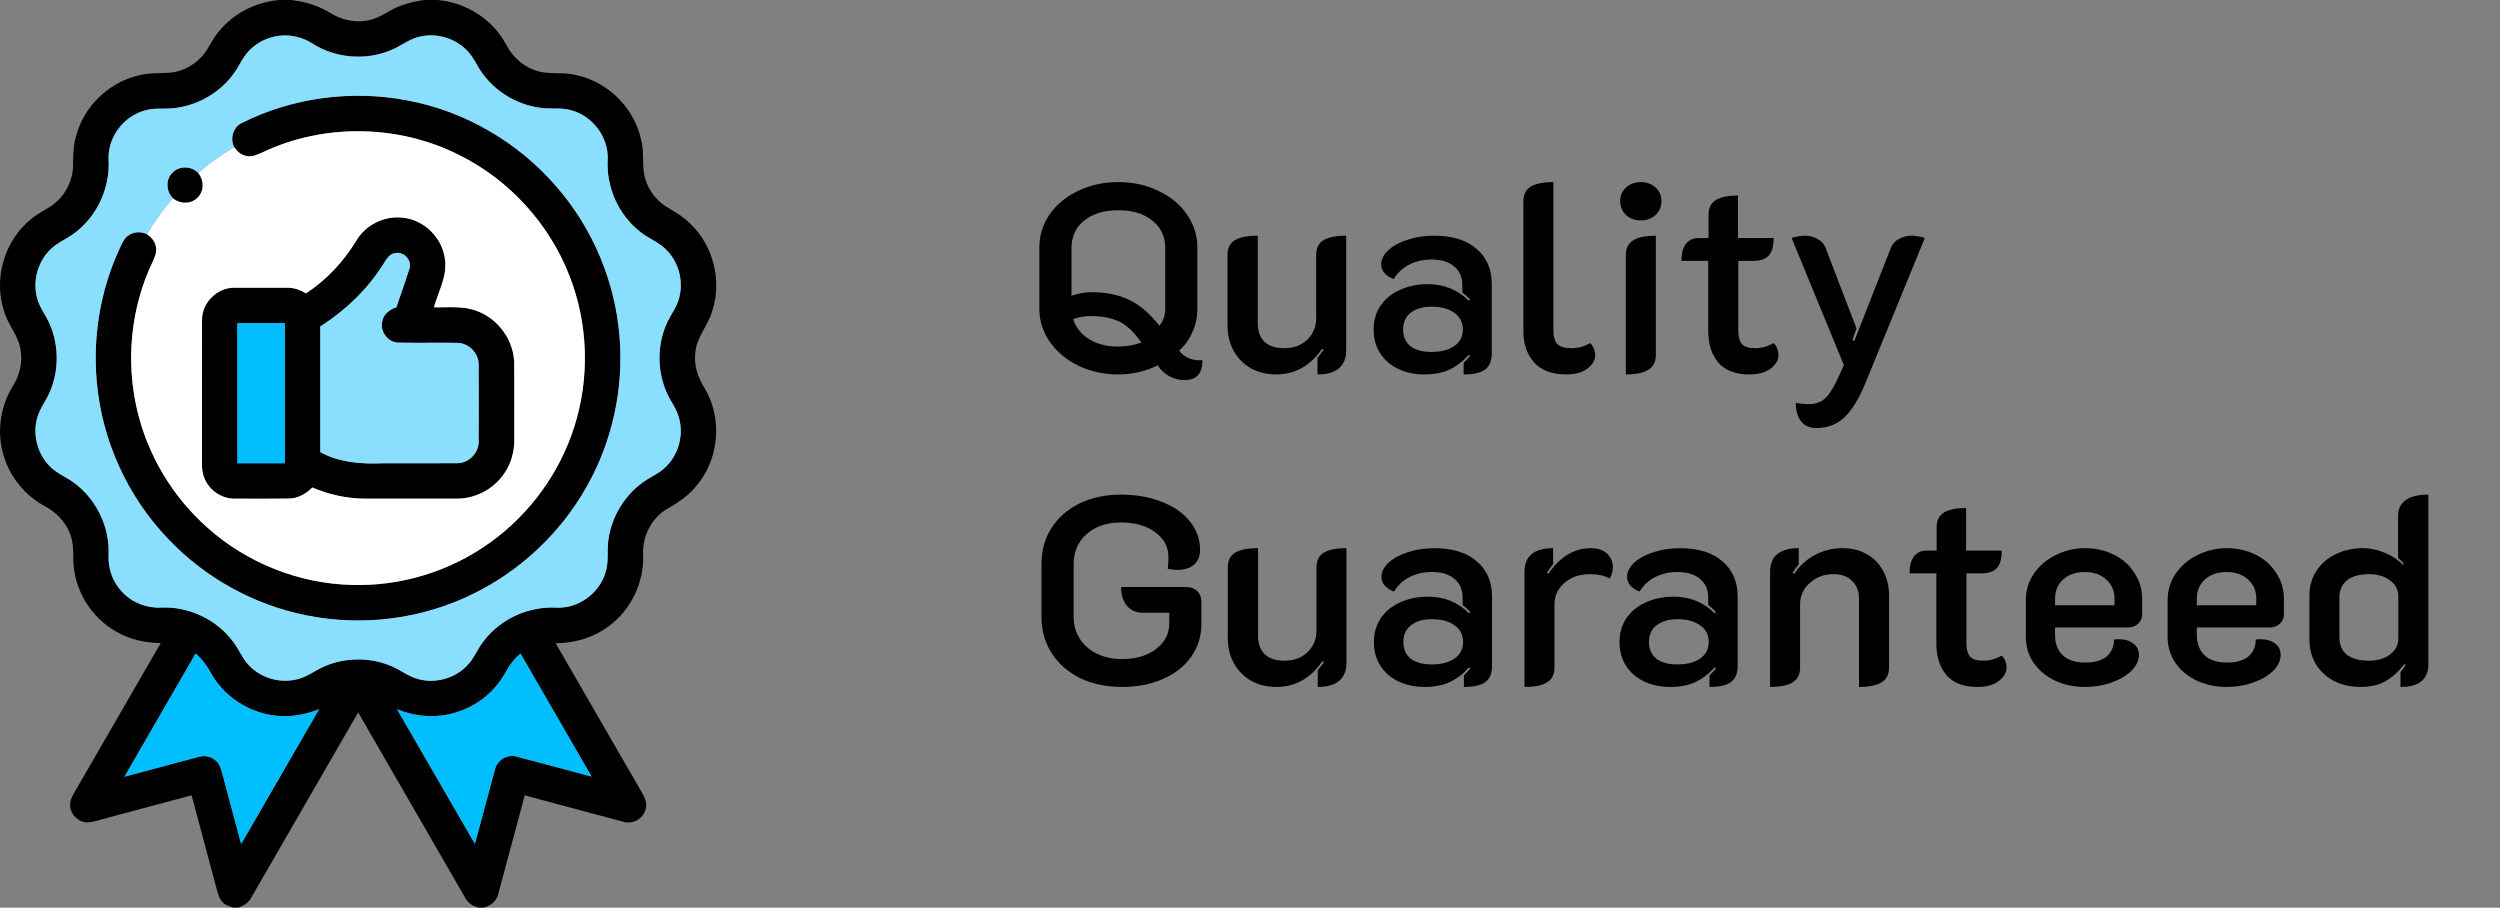 <svg width="168" height="61" viewBox="0 0 168 61" fill="none" xmlns="http://www.w3.org/2000/svg">
<rect x="0" y="0" width="168" height="61" fill="#808080" stroke="none"/>
<g clip-path="url(#clip0_415_1942)">
<path d="M18.781 0H19.537C20.459 0.097 21.367 0.36 22.16 0.853C22.87 1.3 23.728 1.531 24.562 1.397C25.166 1.323 25.701 1.019 26.217 0.719C26.909 0.318 27.697 0.124 28.481 0H29.403C31.288 0.161 33.072 1.268 33.981 2.941C34.372 3.706 35.009 4.361 35.825 4.675C36.742 5.076 37.765 4.794 38.715 5.048C40.854 5.491 42.634 7.265 43.085 9.4C43.284 10.147 43.159 10.926 43.279 11.677C43.44 12.567 43.98 13.383 44.745 13.872C45.303 14.213 45.893 14.531 46.358 15.006C47.926 16.472 48.539 18.855 47.861 20.897C47.594 21.879 46.792 22.658 46.727 23.705C46.612 24.572 46.921 25.415 47.377 26.134C48.576 28.167 48.313 30.924 46.76 32.694C46.234 33.335 45.538 33.796 44.823 34.202C43.763 34.829 43.15 36.069 43.219 37.291C43.284 39.107 42.431 40.932 40.974 42.03C39.946 42.832 38.637 43.224 37.341 43.224C39.213 46.46 41.075 49.705 42.952 52.937C43.187 53.357 43.519 53.808 43.399 54.315C43.284 54.993 42.528 55.431 41.877 55.219C39.674 54.633 37.47 54.034 35.262 53.449C34.672 55.643 34.087 57.842 33.492 60.036C33.391 60.534 32.976 60.894 32.487 60.991H32.146C31.782 60.899 31.45 60.687 31.27 60.345C28.868 56.192 26.471 52.029 24.069 47.875C21.667 52.029 19.274 56.187 16.873 60.336C16.698 60.668 16.37 60.885 16.015 60.986H15.66C15.365 60.903 15.056 60.788 14.877 60.53C14.651 60.216 14.591 59.824 14.485 59.46C13.955 57.455 13.411 55.45 12.876 53.444C10.93 53.961 8.985 54.486 7.035 55.007C6.643 55.108 6.256 55.256 5.846 55.261C5.228 55.251 4.698 54.684 4.711 54.071C4.725 53.619 5.016 53.241 5.228 52.859C7.09 49.645 8.939 46.428 10.801 43.215C9.764 43.201 8.722 42.975 7.819 42.449C6.104 41.499 4.96 39.6 4.928 37.641C4.923 37.023 4.928 36.387 4.684 35.811C4.375 35.036 3.762 34.409 3.024 34.022C1.692 33.312 0.664 32.054 0.24 30.601C-0.226 29.066 0.005 27.342 0.848 25.978C1.318 25.24 1.544 24.336 1.374 23.465C1.226 22.525 0.516 21.81 0.272 20.897C-0.456 18.721 0.3 16.167 2.084 14.729C2.545 14.333 3.112 14.088 3.596 13.729C4.412 13.111 4.914 12.097 4.91 11.073C4.914 10.432 4.923 9.787 5.108 9.169C5.606 7.215 7.224 5.606 9.179 5.103C9.87 4.896 10.594 4.924 11.304 4.896C12.138 4.85 12.94 4.458 13.512 3.854C13.991 3.352 14.231 2.683 14.674 2.153C15.665 0.904 17.195 0.129 18.781 0ZM18.413 2.466C17.698 2.628 17.039 3.02 16.578 3.587C16.297 3.923 16.117 4.324 15.882 4.693C14.941 6.159 13.295 7.141 11.557 7.279C10.958 7.335 10.34 7.238 9.755 7.418C8.316 7.796 7.233 9.225 7.298 10.723C7.404 12.576 6.574 14.453 5.103 15.591C4.555 16.052 3.84 16.278 3.347 16.804C2.462 17.689 2.144 19.09 2.572 20.27C2.752 20.782 3.093 21.215 3.31 21.709C4.029 23.29 3.974 25.203 3.153 26.738C2.927 27.158 2.651 27.559 2.517 28.02C2.162 29.191 2.517 30.541 3.402 31.381C3.854 31.832 4.467 32.049 4.97 32.432C6.477 33.533 7.381 35.41 7.298 37.277C7.247 38.194 7.579 39.125 8.224 39.785C8.888 40.499 9.875 40.877 10.847 40.822C12.691 40.739 14.54 41.615 15.646 43.09C16.038 43.583 16.255 44.196 16.688 44.657C17.458 45.506 18.68 45.902 19.805 45.676C20.298 45.589 20.745 45.349 21.169 45.095C22.686 44.187 24.631 44.058 26.263 44.74C26.904 44.989 27.439 45.455 28.112 45.63C29.26 45.944 30.564 45.589 31.385 44.722C31.878 44.229 32.104 43.546 32.547 43.016C33.685 41.55 35.562 40.72 37.415 40.827C38.867 40.886 40.269 39.872 40.684 38.48C40.928 37.784 40.776 37.037 40.877 36.322C41.08 34.677 42.039 33.137 43.44 32.243C43.832 31.989 44.261 31.8 44.611 31.486C45.52 30.703 45.934 29.403 45.667 28.232C45.566 27.743 45.312 27.31 45.063 26.886C44.132 25.281 44.067 23.216 44.888 21.552C45.114 21.096 45.427 20.676 45.584 20.187C45.976 19.026 45.653 17.656 44.786 16.79C44.27 16.246 43.523 16.015 42.961 15.522C41.527 14.379 40.73 12.53 40.836 10.704C40.9 9.211 39.822 7.782 38.383 7.404C37.756 7.21 37.097 7.335 36.456 7.256C34.649 7.076 32.957 5.975 32.072 4.384C31.851 3.983 31.616 3.587 31.27 3.278C30.422 2.476 29.14 2.171 28.024 2.508C27.37 2.701 26.84 3.158 26.203 3.393C24.53 4.075 22.534 3.9 21.008 2.927C20.247 2.443 19.298 2.254 18.413 2.466ZM13.143 43.92C11.548 46.677 9.958 49.438 8.367 52.195C10.031 51.757 11.682 51.296 13.346 50.862C13.747 50.738 14.208 50.835 14.517 51.125C14.78 51.351 14.867 51.706 14.955 52.029C15.37 53.596 15.789 55.159 16.209 56.717C17.956 53.702 19.694 50.678 21.446 47.659C20.69 47.958 19.878 48.143 19.062 48.124C17.117 48.11 15.222 47.013 14.24 45.34C13.955 44.81 13.618 44.302 13.143 43.92ZM33.93 45.266C33.211 46.52 31.998 47.474 30.611 47.884C29.324 48.281 27.914 48.17 26.678 47.659C28.43 50.673 30.159 53.693 31.911 56.708C32.372 55.044 32.8 53.375 33.257 51.711C33.404 51.061 34.137 50.641 34.769 50.858C36.433 51.287 38.088 51.752 39.752 52.186C38.157 49.433 36.571 46.677 34.976 43.92C34.534 44.284 34.197 44.759 33.93 45.266Z" fill="black"/>
<path d="M16.246 8.266C19.634 6.565 23.58 6.039 27.301 6.735C31.215 7.45 34.847 9.566 37.434 12.59C39.845 15.384 41.347 18.952 41.633 22.631C41.924 26.12 41.145 29.693 39.407 32.74C37.669 35.82 34.981 38.355 31.8 39.909C28.366 41.61 24.364 42.117 20.607 41.357C17.076 40.665 13.784 38.835 11.304 36.226C8.565 33.372 6.832 29.573 6.5 25.627C6.233 22.622 6.74 19.547 7.994 16.804C8.164 16.449 8.298 16.038 8.644 15.812C9.003 15.559 9.492 15.554 9.879 15.743C10.165 15.937 10.414 16.209 10.474 16.559C10.566 16.928 10.4 17.288 10.248 17.615C8.787 20.676 8.441 24.235 9.211 27.531C9.916 30.592 11.608 33.409 13.964 35.479C16.596 37.825 20.058 39.208 23.585 39.305C26.918 39.42 30.279 38.392 32.976 36.428C35.599 34.538 37.599 31.795 38.581 28.711C39.651 25.397 39.536 21.713 38.245 18.477C36.88 14.992 34.183 12.051 30.823 10.4C26.77 8.367 21.796 8.284 17.693 10.216C17.338 10.377 16.956 10.58 16.55 10.479C16.204 10.419 15.932 10.17 15.739 9.889C15.439 9.322 15.656 8.542 16.246 8.266Z" fill="black"/>
<path d="M11.599 11.599C12.051 11.124 12.871 11.156 13.318 11.627C13.719 12.092 13.733 12.848 13.277 13.281C12.844 13.738 12.088 13.724 11.622 13.323C11.152 12.871 11.119 12.051 11.599 11.599Z" fill="black"/>
<path d="M23.931 16.19C24.553 15.126 25.816 14.485 27.038 14.628C28.476 14.752 29.707 15.955 29.892 17.38C30.076 18.528 29.463 19.579 29.154 20.648C30.136 20.676 31.168 20.533 32.104 20.92C33.52 21.464 34.534 22.903 34.552 24.419C34.566 26.125 34.557 27.831 34.557 29.537C34.571 30.325 34.354 31.113 33.916 31.768C33.229 32.828 31.994 33.506 30.73 33.51C28.665 33.515 26.6 33.51 24.535 33.51C23.317 33.51 22.105 33.243 20.985 32.759C20.57 33.178 20.021 33.492 19.418 33.506C18.187 33.515 16.956 33.51 15.725 33.51C14.863 33.506 14.047 32.934 13.733 32.137C13.521 31.657 13.572 31.122 13.567 30.615C13.572 27.559 13.558 24.507 13.572 21.451C13.586 20.33 14.586 19.334 15.711 19.334C16.905 19.33 18.104 19.33 19.298 19.334C19.749 19.321 20.178 19.482 20.561 19.712C21.934 18.814 23.082 17.587 23.931 16.19ZM25.788 17.703C24.719 19.418 23.235 20.86 21.529 21.935C21.529 24.751 21.529 27.568 21.529 30.385C22.81 31.085 24.295 31.196 25.729 31.132C27.397 31.127 29.066 31.141 30.735 31.127C31.505 31.127 32.187 30.431 32.173 29.661C32.183 27.951 32.183 26.245 32.173 24.535C32.197 23.751 31.519 23.046 30.735 23.041C29.43 23.018 28.117 23.05 26.812 23.027C26.088 23.036 25.512 22.271 25.696 21.575C25.788 21.1 26.199 20.787 26.641 20.653C26.927 19.809 27.227 18.97 27.503 18.117C27.739 17.546 27.176 16.873 26.572 17.006C26.18 17.048 25.968 17.403 25.788 17.703ZM15.951 21.713C15.951 24.853 15.951 27.992 15.951 31.132C17.016 31.132 18.081 31.132 19.141 31.132C19.145 27.992 19.141 24.853 19.141 21.713C18.081 21.713 17.016 21.713 15.951 21.713Z" fill="black"/>
<path d="M18.413 2.466C19.298 2.254 20.247 2.443 21.008 2.937C22.534 3.909 24.525 4.084 26.203 3.402C26.84 3.167 27.37 2.711 28.024 2.517C29.14 2.176 30.422 2.485 31.27 3.287C31.611 3.596 31.851 3.997 32.072 4.393C32.957 5.984 34.649 7.086 36.456 7.265C37.097 7.344 37.756 7.224 38.383 7.413C39.822 7.791 40.896 9.22 40.836 10.714C40.73 12.539 41.532 14.388 42.961 15.531C43.523 16.02 44.266 16.255 44.786 16.799C45.653 17.666 45.976 19.035 45.584 20.197C45.427 20.685 45.114 21.105 44.888 21.561C44.067 23.225 44.132 25.291 45.063 26.895C45.312 27.319 45.566 27.752 45.667 28.241C45.934 29.412 45.52 30.712 44.611 31.496C44.261 31.809 43.832 31.998 43.44 32.252C42.044 33.146 41.085 34.686 40.877 36.332C40.776 37.046 40.928 37.793 40.684 38.489C40.269 39.877 38.867 40.896 37.415 40.836C35.562 40.73 33.685 41.559 32.547 43.026C32.104 43.556 31.878 44.238 31.385 44.731C30.564 45.593 29.26 45.953 28.112 45.639C27.439 45.469 26.899 45.003 26.263 44.75C24.631 44.067 22.686 44.196 21.169 45.105C20.745 45.363 20.298 45.602 19.805 45.685C18.684 45.911 17.458 45.515 16.688 44.667C16.255 44.206 16.038 43.593 15.646 43.099C14.54 41.624 12.691 40.753 10.847 40.831C9.875 40.886 8.888 40.508 8.224 39.794C7.579 39.135 7.247 38.203 7.298 37.286C7.381 35.419 6.477 33.543 4.97 32.441C4.467 32.058 3.854 31.837 3.402 31.39C2.517 30.546 2.162 29.195 2.517 28.029C2.651 27.563 2.927 27.167 3.153 26.747C3.978 25.212 4.029 23.294 3.31 21.709C3.093 21.211 2.752 20.782 2.572 20.27C2.144 19.095 2.462 17.689 3.347 16.804C3.845 16.278 4.555 16.047 5.103 15.591C6.569 14.453 7.404 12.576 7.298 10.723C7.233 9.229 8.312 7.796 9.755 7.418C10.34 7.238 10.958 7.339 11.557 7.279C13.295 7.141 14.941 6.159 15.882 4.693C16.121 4.329 16.301 3.923 16.578 3.587C17.043 3.02 17.703 2.628 18.413 2.466ZM16.246 8.266C15.656 8.542 15.444 9.321 15.739 9.884C14.886 10.396 14.07 10.972 13.318 11.622C12.871 11.152 12.055 11.119 11.599 11.594C11.119 12.046 11.152 12.867 11.622 13.318C10.967 14.07 10.391 14.881 9.879 15.739C9.492 15.55 9.003 15.559 8.644 15.808C8.298 16.034 8.164 16.444 7.994 16.799C6.74 19.542 6.233 22.617 6.5 25.623C6.832 29.564 8.565 33.367 11.304 36.221C13.784 38.83 17.071 40.656 20.607 41.352C24.359 42.113 28.366 41.606 31.8 39.904C34.976 38.351 37.669 35.82 39.407 32.736C41.145 29.693 41.924 26.12 41.633 22.626C41.347 18.947 39.844 15.374 37.434 12.585C34.847 9.561 31.219 7.445 27.301 6.731C23.58 6.035 19.63 6.56 16.246 8.266Z" fill="#89DFFD"/>
<path d="M17.689 10.216C21.792 8.284 26.77 8.367 30.818 10.4C34.179 12.055 36.88 14.992 38.245 18.477C39.531 21.713 39.651 25.397 38.581 28.711C37.599 31.795 35.599 34.534 32.976 36.428C30.279 38.392 26.918 39.42 23.585 39.305C20.063 39.208 16.596 37.825 13.964 35.479C11.608 33.404 9.916 30.588 9.211 27.531C8.441 24.235 8.791 20.671 10.248 17.615C10.4 17.288 10.562 16.928 10.474 16.559C10.414 16.209 10.165 15.937 9.879 15.743C10.391 14.89 10.967 14.074 11.622 13.323C12.088 13.724 12.844 13.738 13.277 13.281C13.733 12.848 13.72 12.092 13.318 11.627C14.07 10.976 14.886 10.4 15.739 9.889C15.932 10.17 16.204 10.423 16.55 10.479C16.951 10.575 17.334 10.377 17.689 10.216ZM23.931 16.19C23.082 17.592 21.935 18.814 20.565 19.712C20.183 19.482 19.749 19.325 19.302 19.334C18.108 19.33 16.91 19.33 15.716 19.334C14.595 19.334 13.59 20.33 13.577 21.451C13.563 24.507 13.577 27.559 13.572 30.615C13.577 31.122 13.526 31.657 13.738 32.137C14.056 32.934 14.872 33.506 15.729 33.51C16.96 33.515 18.191 33.52 19.422 33.506C20.026 33.496 20.575 33.183 20.989 32.759C22.11 33.238 23.322 33.506 24.539 33.51C26.605 33.51 28.67 33.515 30.735 33.51C31.998 33.506 33.234 32.828 33.921 31.768C34.359 31.113 34.575 30.32 34.561 29.537C34.557 27.831 34.571 26.125 34.557 24.419C34.538 22.903 33.524 21.464 32.109 20.92C31.173 20.533 30.145 20.676 29.159 20.648C29.467 19.579 30.081 18.528 29.896 17.38C29.712 15.955 28.476 14.748 27.043 14.628C25.812 14.485 24.548 15.126 23.931 16.19Z" fill="white"/>
<path d="M25.788 17.703C25.973 17.407 26.18 17.052 26.563 17.006C27.167 16.873 27.734 17.546 27.494 18.117C27.222 18.966 26.918 19.805 26.632 20.653C26.194 20.787 25.779 21.105 25.687 21.575C25.503 22.271 26.079 23.036 26.803 23.027C28.112 23.05 29.421 23.018 30.726 23.041C31.51 23.046 32.187 23.756 32.164 24.535C32.169 26.245 32.173 27.951 32.164 29.661C32.178 30.431 31.5 31.127 30.726 31.127C29.057 31.141 27.388 31.127 25.719 31.132C24.286 31.196 22.801 31.085 21.52 30.385C21.52 27.568 21.52 24.751 21.52 21.935C23.23 20.856 24.719 19.418 25.788 17.703Z" fill="#89DFFD"/>
<path d="M15.951 21.713C17.016 21.713 18.081 21.713 19.145 21.713C19.145 24.853 19.15 27.992 19.145 31.132C18.081 31.127 17.016 31.132 15.955 31.132C15.951 27.997 15.951 24.853 15.951 21.713Z" fill="#00BEFF"/>
<path d="M13.143 43.92C13.613 44.302 13.95 44.81 14.236 45.34C15.222 47.018 17.113 48.11 19.058 48.124C19.874 48.138 20.685 47.958 21.441 47.659C19.689 50.673 17.956 53.698 16.204 56.717C15.785 55.154 15.361 53.592 14.95 52.029C14.863 51.706 14.775 51.356 14.512 51.125C14.208 50.835 13.747 50.743 13.341 50.862C11.677 51.296 10.022 51.761 8.363 52.195C9.958 49.433 11.548 46.677 13.143 43.92Z" fill="#00BEFF"/>
<path d="M33.93 45.266C34.197 44.759 34.534 44.284 34.981 43.92C36.576 46.677 38.162 49.433 39.757 52.186C38.093 51.752 36.438 51.287 34.773 50.858C34.142 50.641 33.409 51.061 33.261 51.711C32.805 53.375 32.376 55.048 31.915 56.708C30.168 53.693 28.435 50.669 26.683 47.659C27.918 48.17 29.329 48.281 30.615 47.884C31.998 47.479 33.215 46.52 33.93 45.266Z" fill="#00BEFF"/>
</g>
<path d="M79.582 25.54C79.21 25.54 78.868 25.45 78.556 25.27C78.244 25.09 77.992 24.85 77.8 24.55C76.984 24.958 76.102 25.162 75.154 25.162C74.17 25.162 73.27 24.964 72.454 24.568C71.65 24.172 71.014 23.638 70.546 22.966C70.078 22.294 69.844 21.556 69.844 20.752V16.63C69.844 15.826 70.072 15.088 70.528 14.416C70.996 13.744 71.632 13.216 72.436 12.832C73.252 12.436 74.158 12.238 75.154 12.238C76.15 12.238 77.05 12.436 77.854 12.832C78.67 13.216 79.306 13.744 79.762 14.416C80.23 15.088 80.464 15.826 80.464 16.63V20.752C80.464 21.292 80.356 21.808 80.14 22.3C79.936 22.78 79.636 23.2 79.24 23.56C79.408 23.788 79.63 23.962 79.906 24.082C80.194 24.19 80.494 24.232 80.806 24.208C80.806 24.664 80.704 25 80.5 25.216C80.308 25.432 80.002 25.54 79.582 25.54ZM77.908 21.886C78.172 21.586 78.304 21.202 78.304 20.734V16.666C78.304 15.898 78.016 15.286 77.44 14.83C76.876 14.362 76.114 14.128 75.154 14.128C74.194 14.128 73.426 14.362 72.85 14.83C72.286 15.286 72.004 15.898 72.004 16.666V19.87C72.472 19.714 72.916 19.636 73.336 19.636C74.308 19.636 75.148 19.804 75.856 20.14C76.576 20.476 77.26 21.058 77.908 21.886ZM75.154 23.29C75.682 23.29 76.198 23.2 76.702 23.02C76.21 22.312 75.706 21.838 75.19 21.598C74.674 21.358 74.02 21.238 73.228 21.238C72.916 21.238 72.544 21.304 72.112 21.436C72.292 22 72.646 22.45 73.174 22.786C73.714 23.122 74.374 23.29 75.154 23.29ZM90.462 23.56C90.462 24.076 90.3 24.472 89.976 24.748C89.664 25.024 89.184 25.162 88.536 25.162V24.046C88.644 23.914 88.782 23.734 88.95 23.506L88.842 23.434C88.482 23.974 88.038 24.4 87.51 24.712C86.994 25.012 86.406 25.162 85.746 25.162C85.122 25.162 84.558 25.024 84.054 24.748C83.562 24.46 83.178 24.07 82.902 23.578C82.626 23.074 82.488 22.504 82.488 21.868V17.134C82.488 16.678 82.65 16.348 82.974 16.144C83.31 15.94 83.826 15.838 84.522 15.838V21.742C84.522 22.258 84.672 22.666 84.972 22.966C85.272 23.254 85.716 23.398 86.304 23.398C86.94 23.398 87.456 23.206 87.852 22.822C88.248 22.438 88.446 21.958 88.446 21.382V17.134C88.446 16.678 88.608 16.348 88.932 16.144C89.268 15.94 89.778 15.838 90.462 15.838V23.56ZM95.711 25.162C95.075 25.162 94.499 25.042 93.983 24.802C93.467 24.562 93.059 24.214 92.759 23.758C92.459 23.302 92.309 22.768 92.309 22.156C92.309 21.532 92.465 20.992 92.777 20.536C93.101 20.068 93.539 19.714 94.091 19.474C94.643 19.222 95.261 19.096 95.945 19.096C97.037 19.096 97.955 19.468 98.699 20.212L98.789 20.122C98.573 19.906 98.399 19.75 98.267 19.654V19.15C98.267 18.622 98.087 18.208 97.727 17.908C97.367 17.596 96.863 17.44 96.215 17.44C95.639 17.44 95.135 17.554 94.703 17.782C94.271 17.998 93.923 18.322 93.659 18.754C93.419 18.67 93.215 18.538 93.047 18.358C92.891 18.178 92.813 17.986 92.813 17.782C92.813 17.434 92.975 17.11 93.299 16.81C93.623 16.51 94.055 16.276 94.595 16.108C95.147 15.928 95.741 15.838 96.377 15.838C97.601 15.838 98.549 16.132 99.221 16.72C99.905 17.296 100.247 18.088 100.247 19.096V23.758C100.247 24.25 100.097 24.61 99.797 24.838C99.497 25.054 99.017 25.162 98.357 25.162V24.388C98.573 24.172 98.717 24.016 98.789 23.92L98.699 23.848C98.315 24.28 97.883 24.61 97.403 24.838C96.935 25.054 96.371 25.162 95.711 25.162ZM96.179 23.65C96.839 23.65 97.355 23.518 97.727 23.254C98.111 22.99 98.303 22.618 98.303 22.138C98.303 21.658 98.111 21.286 97.727 21.022C97.355 20.746 96.845 20.608 96.197 20.608C95.609 20.608 95.141 20.746 94.793 21.022C94.457 21.286 94.289 21.658 94.289 22.138C94.289 22.63 94.457 23.008 94.793 23.272C95.129 23.524 95.591 23.65 96.179 23.65ZM105.252 25.162C104.292 25.162 103.572 24.892 103.092 24.352C102.612 23.812 102.372 23.116 102.372 22.264V13.534C102.372 13.078 102.534 12.748 102.858 12.544C103.194 12.34 103.704 12.238 104.388 12.238V22.192C104.388 22.624 104.478 22.936 104.658 23.128C104.85 23.308 105.156 23.398 105.576 23.398C106.044 23.398 106.47 23.284 106.854 23.056C106.962 23.152 107.046 23.278 107.106 23.434C107.166 23.578 107.196 23.722 107.196 23.866C107.196 24.202 107.022 24.502 106.674 24.766C106.338 25.03 105.864 25.162 105.252 25.162ZM110.263 14.812C109.867 14.812 109.537 14.692 109.273 14.452C109.009 14.2 108.877 13.888 108.877 13.516C108.877 13.144 109.009 12.838 109.273 12.598C109.537 12.358 109.867 12.238 110.263 12.238C110.659 12.238 110.989 12.358 111.253 12.598C111.517 12.838 111.649 13.144 111.649 13.516C111.649 13.888 111.517 14.2 111.253 14.452C110.989 14.692 110.659 14.812 110.263 14.812ZM109.255 17.134C109.255 16.678 109.423 16.348 109.759 16.144C110.095 15.94 110.599 15.838 111.271 15.838V23.866C111.271 24.322 111.103 24.652 110.767 24.856C110.431 25.06 109.927 25.162 109.255 25.162V17.134ZM117.55 25.162C116.614 25.162 115.918 24.892 115.462 24.352C115.018 23.812 114.796 23.116 114.796 22.264V17.53H112.996C112.996 17.014 113.098 16.63 113.302 16.378C113.506 16.126 113.782 16 114.13 16H114.814V14.434C114.814 13.978 114.976 13.648 115.3 13.444C115.636 13.24 116.134 13.138 116.794 13.138V16H119.188C119.188 16.54 119.08 16.93 118.864 17.17C118.648 17.41 118.306 17.53 117.838 17.53H116.812V22.192C116.812 22.624 116.896 22.936 117.064 23.128C117.232 23.308 117.526 23.398 117.946 23.398C118.366 23.398 118.78 23.284 119.188 23.056C119.296 23.152 119.374 23.272 119.422 23.416C119.482 23.56 119.512 23.71 119.512 23.866C119.512 24.202 119.338 24.502 118.99 24.766C118.642 25.03 118.162 25.162 117.55 25.162ZM122.055 28.762C121.623 28.762 121.287 28.618 121.047 28.33C120.807 28.042 120.681 27.622 120.669 27.07C121.005 27.13 121.293 27.16 121.533 27.16C122.013 27.16 122.391 27.022 122.667 26.746C122.955 26.482 123.261 25.984 123.585 25.252L123.909 24.532L120.399 16C120.483 15.952 120.615 15.916 120.795 15.892C120.987 15.856 121.149 15.838 121.281 15.838C121.593 15.838 121.875 15.91 122.127 16.054C122.391 16.186 122.571 16.378 122.667 16.63L124.755 22.066L124.485 22.858L124.611 22.912L127.077 16.63C127.185 16.378 127.365 16.186 127.617 16.054C127.869 15.91 128.151 15.838 128.463 15.838C128.595 15.838 128.751 15.856 128.931 15.892C129.123 15.916 129.261 15.952 129.345 16L125.313 25.846C124.905 26.83 124.449 27.562 123.945 28.042C123.441 28.522 122.811 28.762 122.055 28.762ZM75.406 46.162C74.35 46.162 73.408 45.964 72.58 45.568C71.764 45.16 71.128 44.602 70.672 43.894C70.216 43.174 69.988 42.358 69.988 41.446V37.9C69.988 36.988 70.21 36.184 70.654 35.488C71.11 34.78 71.74 34.228 72.544 33.832C73.36 33.436 74.284 33.238 75.316 33.238C76.348 33.238 77.266 33.4 78.07 33.724C78.886 34.036 79.516 34.474 79.96 35.038C80.416 35.602 80.644 36.244 80.644 36.964C80.644 37.384 80.506 37.714 80.23 37.954C79.954 38.182 79.582 38.296 79.114 38.296C78.886 38.296 78.67 38.272 78.466 38.224C78.502 38.044 78.52 37.78 78.52 37.432C78.52 36.748 78.22 36.19 77.62 35.758C77.032 35.326 76.264 35.11 75.316 35.11C74.38 35.11 73.618 35.368 73.03 35.884C72.442 36.4 72.148 37.072 72.148 37.9V41.446C72.148 41.998 72.286 42.49 72.562 42.922C72.838 43.354 73.222 43.69 73.714 43.93C74.206 44.17 74.77 44.29 75.406 44.29C76.33 44.29 77.086 44.068 77.674 43.624C78.274 43.168 78.574 42.592 78.574 41.896V41.176H76.774C76.354 41.176 76.006 41.02 75.73 40.708C75.466 40.384 75.334 39.964 75.334 39.448H79.708C80.02 39.448 80.266 39.538 80.446 39.718C80.638 39.898 80.734 40.138 80.734 40.438V41.932C80.734 42.748 80.506 43.48 80.05 44.128C79.606 44.764 78.976 45.262 78.16 45.622C77.356 45.982 76.438 46.162 75.406 46.162ZM90.48 44.56C90.48 45.076 90.318 45.472 89.994 45.748C89.682 46.024 89.202 46.162 88.554 46.162V45.046C88.662 44.914 88.8 44.734 88.968 44.506L88.86 44.434C88.5 44.974 88.056 45.4 87.528 45.712C87.012 46.012 86.424 46.162 85.764 46.162C85.14 46.162 84.576 46.024 84.072 45.748C83.58 45.46 83.196 45.07 82.92 44.578C82.644 44.074 82.506 43.504 82.506 42.868V38.134C82.506 37.678 82.668 37.348 82.992 37.144C83.328 36.94 83.844 36.838 84.54 36.838V42.742C84.54 43.258 84.69 43.666 84.99 43.966C85.29 44.254 85.734 44.398 86.322 44.398C86.958 44.398 87.474 44.206 87.87 43.822C88.266 43.438 88.464 42.958 88.464 42.382V38.134C88.464 37.678 88.626 37.348 88.95 37.144C89.286 36.94 89.796 36.838 90.48 36.838V44.56ZM95.729 46.162C95.093 46.162 94.517 46.042 94.001 45.802C93.485 45.562 93.077 45.214 92.777 44.758C92.477 44.302 92.327 43.768 92.327 43.156C92.327 42.532 92.483 41.992 92.795 41.536C93.119 41.068 93.557 40.714 94.109 40.474C94.661 40.222 95.279 40.096 95.963 40.096C97.055 40.096 97.973 40.468 98.717 41.212L98.807 41.122C98.591 40.906 98.417 40.75 98.285 40.654V40.15C98.285 39.622 98.105 39.208 97.745 38.908C97.385 38.596 96.881 38.44 96.233 38.44C95.657 38.44 95.153 38.554 94.721 38.782C94.289 38.998 93.941 39.322 93.677 39.754C93.437 39.67 93.233 39.538 93.065 39.358C92.909 39.178 92.831 38.986 92.831 38.782C92.831 38.434 92.993 38.11 93.317 37.81C93.641 37.51 94.073 37.276 94.613 37.108C95.165 36.928 95.759 36.838 96.395 36.838C97.619 36.838 98.567 37.132 99.239 37.72C99.923 38.296 100.265 39.088 100.265 40.096V44.758C100.265 45.25 100.115 45.61 99.815 45.838C99.515 46.054 99.035 46.162 98.375 46.162V45.388C98.591 45.172 98.735 45.016 98.807 44.92L98.717 44.848C98.333 45.28 97.901 45.61 97.421 45.838C96.953 46.054 96.389 46.162 95.729 46.162ZM96.197 44.65C96.857 44.65 97.373 44.518 97.745 44.254C98.129 43.99 98.321 43.618 98.321 43.138C98.321 42.658 98.129 42.286 97.745 42.022C97.373 41.746 96.863 41.608 96.215 41.608C95.627 41.608 95.159 41.746 94.811 42.022C94.475 42.286 94.307 42.658 94.307 43.138C94.307 43.63 94.475 44.008 94.811 44.272C95.147 44.524 95.609 44.65 96.197 44.65ZM106.836 38.584C106.14 38.584 105.57 38.782 105.126 39.178C104.682 39.562 104.46 40.036 104.46 40.6V44.866C104.46 45.322 104.292 45.652 103.956 45.856C103.632 46.06 103.128 46.162 102.444 46.162V38.44C102.444 37.372 103.086 36.838 104.37 36.838V37.918C104.202 38.11 104.064 38.302 103.956 38.494L104.046 38.566C104.826 37.414 105.78 36.838 106.908 36.838C107.388 36.838 107.754 36.964 108.006 37.216C108.258 37.456 108.384 37.762 108.384 38.134C108.384 38.41 108.312 38.656 108.168 38.872C107.82 38.68 107.376 38.584 106.836 38.584ZM112.234 46.162C111.598 46.162 111.022 46.042 110.506 45.802C109.99 45.562 109.582 45.214 109.282 44.758C108.982 44.302 108.832 43.768 108.832 43.156C108.832 42.532 108.988 41.992 109.3 41.536C109.624 41.068 110.062 40.714 110.614 40.474C111.166 40.222 111.784 40.096 112.468 40.096C113.56 40.096 114.478 40.468 115.222 41.212L115.312 41.122C115.096 40.906 114.922 40.75 114.79 40.654V40.15C114.79 39.622 114.61 39.208 114.25 38.908C113.89 38.596 113.386 38.44 112.738 38.44C112.162 38.44 111.658 38.554 111.226 38.782C110.794 38.998 110.446 39.322 110.182 39.754C109.942 39.67 109.738 39.538 109.57 39.358C109.414 39.178 109.336 38.986 109.336 38.782C109.336 38.434 109.498 38.11 109.822 37.81C110.146 37.51 110.578 37.276 111.118 37.108C111.67 36.928 112.264 36.838 112.9 36.838C114.124 36.838 115.072 37.132 115.744 37.72C116.428 38.296 116.77 39.088 116.77 40.096V44.758C116.77 45.25 116.62 45.61 116.32 45.838C116.02 46.054 115.54 46.162 114.88 46.162V45.388C115.096 45.172 115.24 45.016 115.312 44.92L115.222 44.848C114.838 45.28 114.406 45.61 113.926 45.838C113.458 46.054 112.894 46.162 112.234 46.162ZM112.702 44.65C113.362 44.65 113.878 44.518 114.25 44.254C114.634 43.99 114.826 43.618 114.826 43.138C114.826 42.658 114.634 42.286 114.25 42.022C113.878 41.746 113.368 41.608 112.72 41.608C112.132 41.608 111.664 41.746 111.316 42.022C110.98 42.286 110.812 42.658 110.812 43.138C110.812 43.63 110.98 44.008 111.316 44.272C111.652 44.524 112.114 44.65 112.702 44.65ZM118.95 38.44C118.95 37.372 119.592 36.838 120.876 36.838V37.936C120.732 38.092 120.594 38.278 120.462 38.494L120.57 38.566C120.918 38.038 121.374 37.618 121.938 37.306C122.514 36.994 123.144 36.838 123.828 36.838C124.452 36.838 124.998 36.976 125.466 37.252C125.934 37.516 126.294 37.888 126.546 38.368C126.81 38.848 126.942 39.382 126.942 39.97V44.866C126.942 45.322 126.774 45.652 126.438 45.856C126.102 46.06 125.598 46.162 124.926 46.162V40.24C124.926 39.748 124.776 39.352 124.476 39.052C124.188 38.74 123.762 38.584 123.198 38.584C122.574 38.584 122.046 38.782 121.614 39.178C121.182 39.562 120.966 40.036 120.966 40.6V44.866C120.966 45.322 120.798 45.652 120.462 45.856C120.138 46.06 119.634 46.162 118.95 46.162V38.44ZM132.878 46.162C131.942 46.162 131.246 45.892 130.79 45.352C130.346 44.812 130.124 44.116 130.124 43.264V38.53H128.324C128.324 38.014 128.426 37.63 128.63 37.378C128.834 37.126 129.11 37 129.458 37H130.142V35.434C130.142 34.978 130.304 34.648 130.628 34.444C130.964 34.24 131.462 34.138 132.122 34.138V37H134.516C134.516 37.54 134.408 37.93 134.192 38.17C133.976 38.41 133.634 38.53 133.166 38.53H132.14V43.192C132.14 43.624 132.224 43.936 132.392 44.128C132.56 44.308 132.854 44.398 133.274 44.398C133.694 44.398 134.108 44.284 134.516 44.056C134.624 44.152 134.702 44.272 134.75 44.416C134.81 44.56 134.84 44.71 134.84 44.866C134.84 45.202 134.666 45.502 134.318 45.766C133.97 46.03 133.49 46.162 132.878 46.162ZM140.098 46.162C139.366 46.162 138.694 46.018 138.082 45.73C137.482 45.442 137.008 45.046 136.66 44.542C136.312 44.026 136.138 43.45 136.138 42.814V40.33C136.138 39.67 136.318 39.076 136.678 38.548C137.038 38.02 137.524 37.606 138.136 37.306C138.748 36.994 139.408 36.838 140.116 36.838C140.824 36.838 141.466 36.982 142.042 37.27C142.63 37.558 143.092 37.966 143.428 38.494C143.776 39.01 143.95 39.592 143.95 40.24V41.302C143.95 41.542 143.86 41.746 143.68 41.914C143.5 42.082 143.272 42.166 142.996 42.166H138.1V42.688C138.1 43.24 138.268 43.684 138.604 44.02C138.952 44.356 139.456 44.524 140.116 44.524C140.764 44.524 141.25 44.386 141.574 44.11C141.898 43.822 142.06 43.444 142.06 42.976C142.132 42.964 142.24 42.958 142.384 42.958C142.792 42.958 143.116 43.054 143.356 43.246C143.608 43.426 143.734 43.684 143.734 44.02C143.734 44.38 143.572 44.728 143.248 45.064C142.924 45.388 142.48 45.652 141.916 45.856C141.364 46.06 140.758 46.162 140.098 46.162ZM142.096 40.672V40.24C142.096 39.7 141.91 39.268 141.538 38.944C141.178 38.608 140.698 38.44 140.098 38.44C139.498 38.44 139.012 38.608 138.64 38.944C138.28 39.268 138.1 39.7 138.1 40.24V40.672H142.096ZM149.625 46.162C148.893 46.162 148.221 46.018 147.609 45.73C147.009 45.442 146.535 45.046 146.187 44.542C145.839 44.026 145.665 43.45 145.665 42.814V40.33C145.665 39.67 145.845 39.076 146.205 38.548C146.565 38.02 147.051 37.606 147.663 37.306C148.275 36.994 148.935 36.838 149.643 36.838C150.351 36.838 150.993 36.982 151.569 37.27C152.157 37.558 152.619 37.966 152.955 38.494C153.303 39.01 153.477 39.592 153.477 40.24V41.302C153.477 41.542 153.387 41.746 153.207 41.914C153.027 42.082 152.799 42.166 152.523 42.166H147.627V42.688C147.627 43.24 147.795 43.684 148.131 44.02C148.479 44.356 148.983 44.524 149.643 44.524C150.291 44.524 150.777 44.386 151.101 44.11C151.425 43.822 151.587 43.444 151.587 42.976C151.659 42.964 151.767 42.958 151.911 42.958C152.319 42.958 152.643 43.054 152.883 43.246C153.135 43.426 153.261 43.684 153.261 44.02C153.261 44.38 153.099 44.728 152.775 45.064C152.451 45.388 152.007 45.652 151.443 45.856C150.891 46.06 150.285 46.162 149.625 46.162ZM151.623 40.672V40.24C151.623 39.7 151.437 39.268 151.065 38.944C150.705 38.608 150.225 38.44 149.625 38.44C149.025 38.44 148.539 38.608 148.167 38.944C147.807 39.268 147.627 39.7 147.627 40.24V40.672H151.623ZM158.63 46.162C157.97 46.162 157.376 46.03 156.848 45.766C156.332 45.49 155.924 45.112 155.624 44.632C155.336 44.14 155.192 43.582 155.192 42.958V40.024C155.192 39.4 155.348 38.848 155.66 38.368C155.972 37.888 156.398 37.516 156.938 37.252C157.49 36.976 158.114 36.838 158.81 36.838C159.29 36.838 159.77 36.94 160.25 37.144C160.73 37.336 161.138 37.606 161.474 37.954L161.528 37.864C161.456 37.768 161.33 37.642 161.15 37.486V34.66C161.15 34.204 161.318 33.856 161.654 33.616C161.99 33.364 162.5 33.238 163.184 33.238V44.704C163.184 45.136 163.034 45.49 162.734 45.766C162.434 46.03 161.96 46.162 161.312 46.162V45.172C161.468 44.98 161.582 44.818 161.654 44.686L161.582 44.614C161.198 45.118 160.778 45.502 160.322 45.766C159.878 46.03 159.314 46.162 158.63 46.162ZM159.188 44.398C159.764 44.398 160.238 44.26 160.61 43.984C160.982 43.696 161.168 43.342 161.168 42.922V40.06C161.168 39.64 160.988 39.292 160.628 39.016C160.268 38.728 159.788 38.584 159.188 38.584C158.552 38.584 158.06 38.722 157.712 38.998C157.376 39.274 157.208 39.658 157.208 40.15V42.832C157.208 43.336 157.376 43.726 157.712 44.002C158.06 44.266 158.552 44.398 159.188 44.398Z" fill="black"/>
<defs>
<clipPath id="clip0_415_1942">
<rect width="48.124" height="61" fill="white"/>
</clipPath>
</defs>
</svg>

